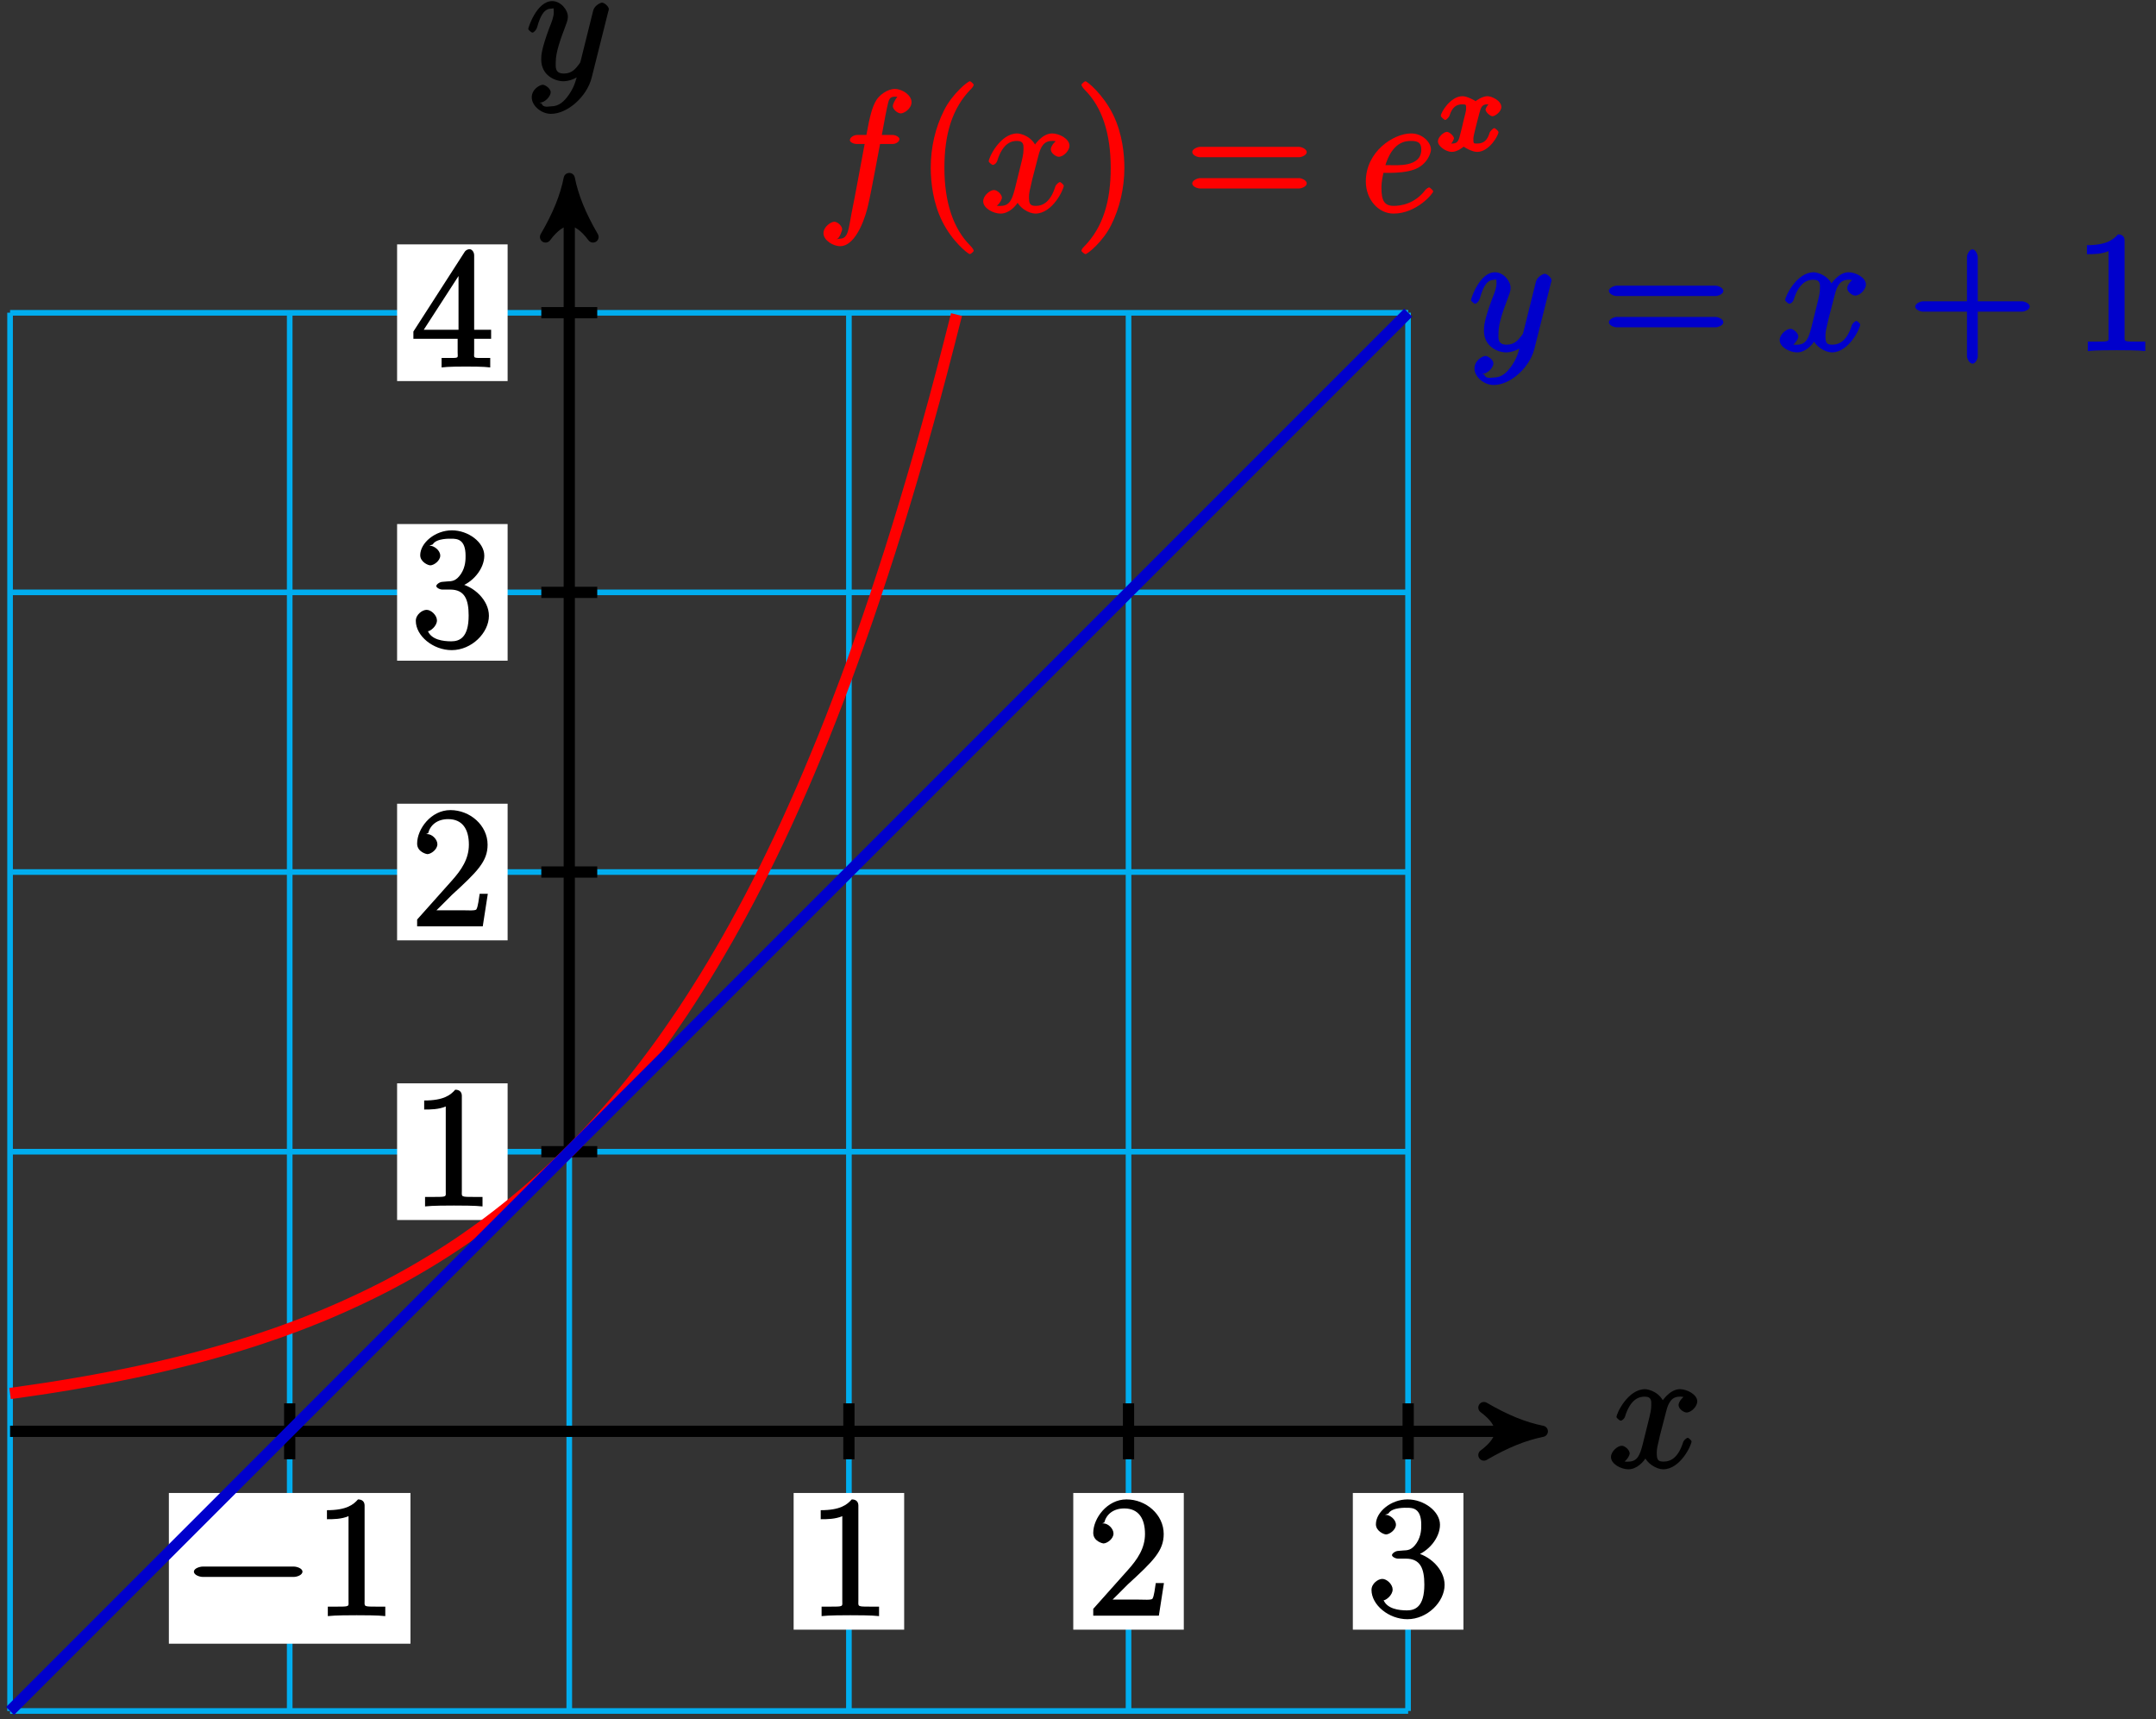 <?xml version="1.0" encoding="UTF-8"?>
<svg xmlns="http://www.w3.org/2000/svg" xmlns:xlink="http://www.w3.org/1999/xlink" width="153pt" height="122pt" viewBox="0 0 153 122" version="1.1">
<rect x="0" y="0" width="153" height="122" fill="#333333" stroke="none"/>
<defs>
<g>
<symbol overflow="visible" id="glyph0-0">
<path style="stroke:none;" d=""/>
</symbol>
<symbol overflow="visible" id="glyph0-1">
<path style="stroke:none;" d="M 5.672 -5.172 C 5.281 -5.109 4.969 -4.656 4.969 -4.438 C 4.969 -4.141 5.359 -3.906 5.531 -3.906 C 5.891 -3.906 6.297 -4.359 6.297 -4.688 C 6.297 -5.188 5.562 -5.562 5.062 -5.562 C 4.344 -5.562 3.766 -4.703 3.656 -4.469 L 3.984 -4.469 C 3.703 -5.359 2.812 -5.562 2.594 -5.562 C 1.375 -5.562 0.562 -3.844 0.562 -3.578 C 0.562 -3.531 0.781 -3.328 0.859 -3.328 C 0.953 -3.328 1.094 -3.438 1.156 -3.578 C 1.562 -4.922 2.219 -5.031 2.562 -5.031 C 3.094 -5.031 3.031 -4.672 3.031 -4.391 C 3.031 -4.125 2.969 -3.844 2.828 -3.281 L 2.422 -1.641 C 2.234 -0.922 2.062 -0.422 1.422 -0.422 C 1.359 -0.422 1.172 -0.375 0.922 -0.531 L 0.812 -0.281 C 1.25 -0.359 1.5 -0.859 1.5 -1 C 1.5 -1.25 1.156 -1.547 0.938 -1.547 C 0.641 -1.547 0.172 -1.141 0.172 -0.75 C 0.172 -0.25 0.891 0.125 1.406 0.125 C 1.984 0.125 2.5 -0.375 2.75 -0.859 L 2.469 -0.969 C 2.672 -0.266 3.438 0.125 3.875 0.125 C 5.094 0.125 5.891 -1.594 5.891 -1.859 C 5.891 -1.906 5.688 -2.109 5.625 -2.109 C 5.516 -2.109 5.328 -1.906 5.297 -1.812 C 4.969 -0.75 4.453 -0.422 3.906 -0.422 C 3.484 -0.422 3.422 -0.578 3.422 -1.062 C 3.422 -1.328 3.469 -1.516 3.656 -2.312 L 4.078 -3.938 C 4.25 -4.656 4.5 -5.031 5.062 -5.031 C 5.078 -5.031 5.297 -5.062 5.547 -4.906 Z M 5.672 -5.172 "/>
</symbol>
<symbol overflow="visible" id="glyph0-2">
<path style="stroke:none;" d="M 3.031 1.094 C 2.703 1.547 2.359 1.906 1.766 1.906 C 1.625 1.906 1.203 2.031 1.109 1.703 C 0.906 1.641 0.969 1.641 0.984 1.641 C 1.344 1.641 1.75 1.188 1.75 0.906 C 1.75 0.641 1.359 0.375 1.188 0.375 C 0.984 0.375 0.406 0.688 0.406 1.266 C 0.406 1.875 1.094 2.438 1.766 2.438 C 2.969 2.438 4.328 1.188 4.656 -0.125 L 5.828 -4.797 C 5.844 -4.859 5.875 -4.922 5.875 -5 C 5.875 -5.172 5.562 -5.453 5.391 -5.453 C 5.281 -5.453 4.859 -5.25 4.766 -4.891 L 3.891 -1.375 C 3.828 -1.156 3.875 -1.25 3.781 -1.109 C 3.531 -0.781 3.266 -0.422 2.688 -0.422 C 2.016 -0.422 2.109 -0.922 2.109 -1.25 C 2.109 -1.922 2.438 -2.844 2.766 -3.703 C 2.891 -4.047 2.969 -4.219 2.969 -4.453 C 2.969 -4.953 2.453 -5.562 1.859 -5.562 C 0.766 -5.562 0.156 -3.688 0.156 -3.578 C 0.156 -3.531 0.375 -3.328 0.453 -3.328 C 0.562 -3.328 0.734 -3.531 0.781 -3.688 C 1.062 -4.703 1.359 -5.031 1.828 -5.031 C 1.938 -5.031 1.969 -5.172 1.969 -4.781 C 1.969 -4.469 1.844 -4.125 1.656 -3.672 C 1.078 -2.109 1.078 -1.703 1.078 -1.422 C 1.078 -0.281 2.062 0.125 2.656 0.125 C 3 0.125 3.531 -0.031 3.844 -0.344 L 3.688 -0.516 C 3.516 0.141 3.438 0.5 3.031 1.094 Z M 3.031 1.094 "/>
</symbol>
<symbol overflow="visible" id="glyph0-3">
<path style="stroke:none;" d="M 5.328 -4.812 C 5.562 -4.812 5.828 -4.953 5.828 -5.172 C 5.828 -5.297 5.562 -5.453 5.359 -5.453 L 4.578 -5.453 C 4.766 -6.531 4.938 -7.375 5.031 -7.75 C 5.109 -8.047 5.203 -8.172 5.516 -8.172 C 5.766 -8.172 5.891 -8.109 5.766 -8.219 C 5.672 -8.219 5.359 -7.703 5.359 -7.5 C 5.359 -7.266 5.703 -6.984 5.922 -6.984 C 6.172 -6.984 6.688 -7.328 6.688 -7.781 C 6.688 -8.281 6.031 -8.719 5.5 -8.719 C 4.984 -8.719 4.359 -8.281 4.125 -7.812 C 3.906 -7.406 3.734 -6.859 3.484 -5.453 L 2.828 -5.453 C 2.609 -5.453 2.312 -5.297 2.312 -5.078 C 2.312 -4.953 2.562 -4.812 2.797 -4.812 L 3.359 -4.812 C 3.172 -3.844 2.688 -1.141 2.422 0.141 C 2.219 1.188 2.203 1.906 1.609 1.906 C 1.562 1.906 1.328 1.953 1.328 1.953 C 1.609 1.922 1.766 1.25 1.766 1.25 C 1.766 1 1.438 0.703 1.203 0.703 C 0.969 0.703 0.438 1.062 0.438 1.516 C 0.438 2.031 1.141 2.438 1.609 2.438 C 2.828 2.438 3.484 0.109 3.609 -0.484 C 3.828 -1.406 4.406 -4.594 4.453 -4.812 Z M 5.328 -4.812 "/>
</symbol>
<symbol overflow="visible" id="glyph0-4">
<path style="stroke:none;" d="M 2.141 -2.766 C 2.469 -2.766 3.281 -2.797 3.844 -3.016 C 4.75 -3.359 5 -4.203 5 -4.406 C 5 -4.938 4.391 -5.562 3.594 -5.562 C 2.344 -5.562 0.375 -4.281 0.375 -2.156 C 0.375 -0.891 1.25 0.125 2.344 0.125 C 3.969 0.125 5.156 -1.297 5.156 -1.453 C 5.156 -1.516 4.922 -1.734 4.875 -1.734 C 4.844 -1.734 4.703 -1.672 4.609 -1.562 C 3.844 -0.547 2.828 -0.422 2.359 -0.422 C 1.688 -0.422 1.484 -0.797 1.484 -1.688 C 1.484 -1.859 1.484 -2.156 1.625 -2.766 Z M 1.719 -3.156 C 2.234 -5 3.219 -5.031 3.594 -5.031 C 4.125 -5.031 4.312 -4.859 4.312 -4.406 C 4.312 -3.156 2.562 -3.312 2.062 -3.312 L 1.766 -3.312 Z M 1.719 -3.156 "/>
</symbol>
<symbol overflow="visible" id="glyph1-0">
<path style="stroke:none;" d=""/>
</symbol>
<symbol overflow="visible" id="glyph1-1">
<path style="stroke:none;" d="M 7.875 -2.75 C 8.078 -2.75 8.484 -2.875 8.484 -3.125 C 8.484 -3.359 8.078 -3.484 7.875 -3.484 L 1.406 -3.484 C 1.203 -3.484 0.781 -3.359 0.781 -3.125 C 0.781 -2.875 1.203 -2.75 1.406 -2.75 Z M 7.875 -2.75 "/>
</symbol>
<symbol overflow="visible" id="glyph2-0">
<path style="stroke:none;" d=""/>
</symbol>
<symbol overflow="visible" id="glyph2-1">
<path style="stroke:none;" d="M 3.594 -7.812 C 3.594 -8.078 3.438 -8.25 3.125 -8.25 C 2.797 -7.875 2.312 -7.484 0.922 -7.484 L 0.922 -6.844 C 1.359 -6.844 1.953 -6.844 2.453 -7.062 L 2.453 -1.062 C 2.453 -0.641 2.578 -0.641 1.531 -0.641 L 0.984 -0.641 L 0.984 0.031 C 1.484 -0.031 2.641 -0.031 3.031 -0.031 C 3.438 -0.031 4.578 -0.031 5.062 0.031 L 5.062 -0.641 L 4.531 -0.641 C 3.484 -0.641 3.594 -0.641 3.594 -1.062 Z M 3.594 -7.812 "/>
</symbol>
<symbol overflow="visible" id="glyph2-2">
<path style="stroke:none;" d="M 5.266 -2.312 L 4.859 -2.312 C 4.797 -1.953 4.75 -1.406 4.625 -1.203 C 4.547 -1.094 3.984 -1.141 3.625 -1.141 L 1.406 -1.141 L 1.516 -0.891 C 1.844 -1.156 2.562 -1.922 2.875 -2.219 C 4.703 -3.891 5.422 -4.609 5.422 -5.797 C 5.422 -7.172 4.172 -8.25 2.781 -8.25 C 1.406 -8.25 0.422 -6.906 0.422 -5.875 C 0.422 -5.266 1.109 -5.125 1.141 -5.125 C 1.406 -5.125 1.859 -5.453 1.859 -5.828 C 1.859 -6.172 1.484 -6.547 1.141 -6.547 C 1.047 -6.547 1.016 -6.547 1.203 -6.609 C 1.359 -7.203 1.859 -7.609 2.625 -7.609 C 3.641 -7.609 4.094 -6.891 4.094 -5.797 C 4.094 -4.781 3.562 -4 2.875 -3.234 L 0.422 -0.484 L 0.422 0 L 5.078 0 L 5.438 -2.312 Z M 5.266 -2.312 "/>
</symbol>
<symbol overflow="visible" id="glyph2-3">
<path style="stroke:none;" d="M 2.203 -4.594 C 2 -4.578 1.781 -4.406 1.781 -4.297 C 1.781 -4.188 2.016 -4.047 2.219 -4.047 L 2.766 -4.047 C 3.797 -4.047 4.078 -3.344 4.078 -2.203 C 4.078 -0.641 3.438 -0.375 2.844 -0.375 C 2.266 -0.375 1.453 -0.484 1.188 -1.094 C 1.328 -1.078 1.828 -1.438 1.828 -1.859 C 1.828 -2.219 1.422 -2.609 1.094 -2.609 C 0.797 -2.609 0.328 -2.281 0.328 -1.828 C 0.328 -0.766 1.547 0.25 2.875 0.25 C 4.297 0.25 5.516 -0.984 5.516 -2.188 C 5.516 -3.281 4.469 -4.297 3.328 -4.5 L 3.328 -4.203 C 4.359 -4.5 5.188 -5.516 5.188 -6.453 C 5.188 -7.406 4.047 -8.25 2.891 -8.25 C 1.703 -8.25 0.641 -7.359 0.641 -6.484 C 0.641 -6.016 1.188 -5.766 1.359 -5.766 C 1.609 -5.766 2.062 -6.094 2.062 -6.453 C 2.062 -6.844 1.609 -7.156 1.344 -7.156 C 1.281 -7.156 1.25 -7.156 1.531 -7.25 C 1.781 -7.703 2.797 -7.656 2.859 -7.656 C 3.25 -7.656 3.859 -7.625 3.859 -6.453 C 3.859 -6.234 3.875 -5.672 3.531 -5.156 C 3.172 -4.625 2.875 -4.641 2.562 -4.625 Z M 2.203 -4.594 "/>
</symbol>
<symbol overflow="visible" id="glyph2-4">
<path style="stroke:none;" d="M 4.469 -7.922 C 4.469 -8.156 4.312 -8.359 4.141 -8.359 C 4.047 -8.359 3.891 -8.312 3.797 -8.172 L 0.156 -2.516 L 0.156 -2 L 3.297 -2 L 3.297 -1.047 C 3.297 -0.609 3.438 -0.641 2.562 -0.641 L 2.156 -0.641 L 2.156 0.031 C 2.609 -0.031 3.547 -0.031 3.891 -0.031 C 4.219 -0.031 5.172 -0.031 5.609 0.031 L 5.609 -0.641 L 5.219 -0.641 C 4.344 -0.641 4.469 -0.609 4.469 -1.047 L 4.469 -2 L 5.672 -2 L 5.672 -2.641 L 4.469 -2.641 Z M 3.359 -7 L 3.359 -2.641 L 0.891 -2.641 L 3.641 -6.891 Z M 3.359 -7 "/>
</symbol>
<symbol overflow="visible" id="glyph2-5">
<path style="stroke:none;" d="M 4.047 2.766 C 4.047 2.719 4 2.594 3.797 2.391 C 2.594 1.188 1.969 -0.688 1.969 -3.125 C 1.969 -5.438 2.484 -7.328 3.875 -8.734 C 4 -8.844 4.047 -8.984 4.047 -9.016 C 4.047 -9.078 3.828 -9.266 3.781 -9.266 C 3.625 -9.266 2.516 -8.359 1.938 -7.188 C 1.328 -5.969 1 -4.594 1 -3.125 C 1 -2.062 1.172 -0.641 1.797 0.641 C 2.5 2.078 3.641 3 3.781 3 C 3.828 3 4.047 2.828 4.047 2.766 Z M 4.047 2.766 "/>
</symbol>
<symbol overflow="visible" id="glyph2-6">
<path style="stroke:none;" d="M 3.531 -3.125 C 3.531 -4.031 3.406 -5.516 2.734 -6.891 C 2.031 -8.328 0.891 -9.266 0.766 -9.266 C 0.719 -9.266 0.484 -9.078 0.484 -9.016 C 0.484 -8.984 0.531 -8.844 0.734 -8.641 C 1.938 -7.438 2.562 -5.562 2.562 -3.125 C 2.562 -0.812 2.047 1.078 0.656 2.484 C 0.531 2.594 0.484 2.719 0.484 2.766 C 0.484 2.828 0.719 3 0.766 3 C 0.922 3 2.016 2.109 2.594 0.938 C 3.203 -0.281 3.531 -1.688 3.531 -3.125 Z M 3.531 -3.125 "/>
</symbol>
<symbol overflow="visible" id="glyph2-7">
<path style="stroke:none;" d="M 8.062 -3.875 C 8.234 -3.875 8.609 -4.016 8.609 -4.234 C 8.609 -4.453 8.25 -4.609 8.062 -4.609 L 1.031 -4.609 C 0.859 -4.609 0.484 -4.453 0.484 -4.25 C 0.484 -4.016 0.844 -3.875 1.031 -3.875 Z M 8.062 -1.656 C 8.234 -1.656 8.609 -1.797 8.609 -2.016 C 8.609 -2.234 8.25 -2.391 8.062 -2.391 L 1.031 -2.391 C 0.859 -2.391 0.484 -2.234 0.484 -2.016 C 0.484 -1.797 0.844 -1.656 1.031 -1.656 Z M 8.062 -1.656 "/>
</symbol>
<symbol overflow="visible" id="glyph2-8">
<path style="stroke:none;" d="M 4.766 -2.766 L 8.062 -2.766 C 8.234 -2.766 8.609 -2.906 8.609 -3.125 C 8.609 -3.344 8.25 -3.5 8.062 -3.5 L 4.922 -3.5 L 4.922 -6.641 C 4.922 -6.812 4.766 -7.188 4.547 -7.188 C 4.328 -7.188 4.156 -6.828 4.156 -6.641 L 4.156 -3.5 L 1.031 -3.5 C 0.859 -3.5 0.484 -3.344 0.484 -3.125 C 0.484 -2.906 0.844 -2.766 1.031 -2.766 L 4.156 -2.766 L 4.156 0.391 C 4.156 0.562 4.328 0.922 4.547 0.922 C 4.766 0.922 4.922 0.578 4.922 0.391 L 4.922 -2.766 Z M 4.766 -2.766 "/>
</symbol>
<symbol overflow="visible" id="glyph3-0">
<path style="stroke:none;" d=""/>
</symbol>
<symbol overflow="visible" id="glyph3-1">
<path style="stroke:none;" d="M 4 -3.547 C 3.641 -3.453 3.438 -2.969 3.438 -2.938 C 3.438 -2.75 3.766 -2.453 3.938 -2.453 C 4.109 -2.453 4.562 -2.766 4.562 -3.109 C 4.562 -3.562 3.875 -3.875 3.578 -3.875 C 3.219 -3.875 2.766 -3.562 2.734 -3.516 C 2.734 -3.547 2.141 -3.875 1.812 -3.875 C 0.938 -3.875 0.266 -2.703 0.266 -2.484 C 0.266 -2.406 0.516 -2.188 0.578 -2.188 C 0.672 -2.188 0.875 -2.422 0.891 -2.516 C 1.078 -3.094 1.375 -3.297 1.781 -3.297 C 2.094 -3.297 2.062 -3.25 2.062 -2.969 C 2.062 -2.812 1.953 -2.438 1.891 -2.188 C 1.844 -1.953 1.672 -1.25 1.625 -1.094 C 1.516 -0.656 1.422 -0.516 1.062 -0.516 C 1.031 -0.516 0.953 -0.453 0.781 -0.562 L 0.656 -0.25 C 1.016 -0.344 1.203 -0.859 1.203 -0.875 C 1.203 -1.047 0.875 -1.344 0.703 -1.344 C 0.484 -1.344 0.062 -0.984 0.062 -0.672 C 0.062 -0.312 0.641 0.078 1.047 0.078 C 1.469 0.078 1.891 -0.297 1.891 -0.297 C 1.891 -0.281 2.453 0.078 2.844 0.078 C 3.703 0.078 4.359 -1.094 4.359 -1.328 C 4.359 -1.406 4.125 -1.609 4.062 -1.609 C 3.969 -1.609 3.766 -1.375 3.734 -1.297 C 3.578 -0.75 3.312 -0.516 2.859 -0.516 C 2.594 -0.516 2.578 -0.5 2.578 -0.844 C 2.578 -1 2.625 -1.172 2.734 -1.625 C 2.797 -1.859 2.969 -2.562 3.016 -2.719 C 3.125 -3.125 3.219 -3.297 3.578 -3.297 C 3.625 -3.297 3.688 -3.344 3.859 -3.234 Z M 4 -3.547 "/>
</symbol>
</g>
</defs>
<g id="surface1">
<path style="fill:none;stroke-width:0.399;stroke-linecap:butt;stroke-linejoin:miter;stroke:rgb(0%,67.839%,93.729%);stroke-opacity:1;stroke-miterlimit:10;" d="M -39.685 -19.842 L 59.53 -19.842 M -39.685 0.001 L 59.53 0.001 M -39.685 19.841 L 59.53 19.841 M -39.685 39.685 L 59.53 39.685 M -39.685 59.529 L 59.53 59.529 M -39.685 79.365 L 59.53 79.365 M -39.685 -19.842 L -39.685 79.373 M -19.841 -19.842 L -19.841 79.373 M -0.002 -19.842 L -0.002 79.373 M 19.842 -19.842 L 19.842 79.373 M 39.686 -19.842 L 39.686 79.373 M 59.522 -19.842 L 59.522 79.373 " transform="matrix(1,0,0,-1,40.4,101.56)"/>
<path style="fill:none;stroke-width:0.797;stroke-linecap:butt;stroke-linejoin:miter;stroke:rgb(0%,0%,0%);stroke-opacity:1;stroke-miterlimit:10;" d="M -39.685 0.001 L 68.014 0.001 " transform="matrix(1,0,0,-1,40.4,101.56)"/>
<path style="fill-rule:nonzero;fill:rgb(0%,0%,0%);fill-opacity:1;stroke-width:0.797;stroke-linecap:butt;stroke-linejoin:round;stroke:rgb(0%,0%,0%);stroke-opacity:1;stroke-miterlimit:10;" d="M 1.034 0.001 C -0.259 0.259 -1.555 0.779 -3.11 1.685 C -1.555 0.517 -1.555 -0.518 -3.11 -1.682 C -1.555 -0.776 -0.259 -0.26 1.034 0.001 Z M 1.034 0.001 " transform="matrix(1,0,0,-1,108.415,101.56)"/>
<g style="fill:rgb(0%,0%,0%);fill-opacity:1;">
  <use xlink:href="#glyph0-1" x="114.15" y="104.13"/>
</g>
<path style="fill:none;stroke-width:0.797;stroke-linecap:butt;stroke-linejoin:miter;stroke:rgb(0%,0%,0%);stroke-opacity:1;stroke-miterlimit:10;" d="M -0.002 19.841 L -0.002 87.857 " transform="matrix(1,0,0,-1,40.4,101.56)"/>
<path style="fill-rule:nonzero;fill:rgb(0%,0%,0%);fill-opacity:1;stroke-width:0.797;stroke-linecap:butt;stroke-linejoin:round;stroke:rgb(0%,0%,0%);stroke-opacity:1;stroke-miterlimit:10;" d="M 1.035 0.002 C -0.258 0.259 -1.555 0.779 -3.11 1.685 C -1.555 0.517 -1.555 -0.518 -3.11 -1.682 C -1.555 -0.776 -0.258 -0.26 1.035 0.002 Z M 1.035 0.002 " transform="matrix(0,-1,-1,0,40.4,13.703)"/>
<g style="fill:rgb(0%,0%,0%);fill-opacity:1;">
  <use xlink:href="#glyph0-2" x="37.33" y="5.64"/>
</g>
<path style="fill:none;stroke-width:0.797;stroke-linecap:butt;stroke-linejoin:miter;stroke:rgb(0%,0%,0%);stroke-opacity:1;stroke-miterlimit:10;" d="M -19.841 1.986 L -19.841 -1.983 " transform="matrix(1,0,0,-1,40.4,101.56)"/>
<path style=" stroke:none;fill-rule:nonzero;fill:rgb(100%,100%,100%);fill-opacity:1;" d="M 11.984 116.629 L 29.129 116.629 L 29.129 105.934 L 11.984 105.934 Z M 11.984 116.629 "/>
<g style="fill:rgb(0%,0%,0%);fill-opacity:1;">
  <use xlink:href="#glyph1-1" x="12.98" y="114.64"/>
</g>
<g style="fill:rgb(0%,0%,0%);fill-opacity:1;">
  <use xlink:href="#glyph2-1" x="22.28" y="114.64"/>
</g>
<path style="fill:none;stroke-width:0.797;stroke-linecap:butt;stroke-linejoin:miter;stroke:rgb(0%,0%,0%);stroke-opacity:1;stroke-miterlimit:10;" d="M 19.842 1.986 L 19.842 -1.983 " transform="matrix(1,0,0,-1,40.4,101.56)"/>
<path style=" stroke:none;fill-rule:nonzero;fill:rgb(100%,100%,100%);fill-opacity:1;" d="M 56.32 115.633 L 64.164 115.633 L 64.164 105.934 L 56.32 105.934 Z M 56.32 115.633 "/>
<g style="fill:rgb(0%,0%,0%);fill-opacity:1;">
  <use xlink:href="#glyph2-1" x="57.32" y="114.64"/>
</g>
<path style="fill:none;stroke-width:0.797;stroke-linecap:butt;stroke-linejoin:miter;stroke:rgb(0%,0%,0%);stroke-opacity:1;stroke-miterlimit:10;" d="M 39.686 1.986 L 39.686 -1.983 " transform="matrix(1,0,0,-1,40.4,101.56)"/>
<path style=" stroke:none;fill-rule:nonzero;fill:rgb(100%,100%,100%);fill-opacity:1;" d="M 76.164 115.633 L 84.008 115.633 L 84.008 105.934 L 76.164 105.934 Z M 76.164 115.633 "/>
<g style="fill:rgb(0%,0%,0%);fill-opacity:1;">
  <use xlink:href="#glyph2-2" x="77.16" y="114.64"/>
</g>
<path style="fill:none;stroke-width:0.797;stroke-linecap:butt;stroke-linejoin:miter;stroke:rgb(0%,0%,0%);stroke-opacity:1;stroke-miterlimit:10;" d="M 59.53 1.986 L 59.53 -1.983 " transform="matrix(1,0,0,-1,40.4,101.56)"/>
<path style=" stroke:none;fill-rule:nonzero;fill:rgb(100%,100%,100%);fill-opacity:1;" d="M 96.004 115.633 L 103.852 115.633 L 103.852 105.934 L 96.004 105.934 Z M 96.004 115.633 "/>
<g style="fill:rgb(0%,0%,0%);fill-opacity:1;">
  <use xlink:href="#glyph2-3" x="97" y="114.64"/>
</g>
<path style="fill:none;stroke-width:0.797;stroke-linecap:butt;stroke-linejoin:miter;stroke:rgb(0%,0%,0%);stroke-opacity:1;stroke-miterlimit:10;" d="M 1.983 19.841 L -1.986 19.841 " transform="matrix(1,0,0,-1,40.4,101.56)"/>
<path style=" stroke:none;fill-rule:nonzero;fill:rgb(100%,100%,100%);fill-opacity:1;" d="M 28.18 86.566 L 36.023 86.566 L 36.023 76.867 L 28.18 76.867 Z M 28.18 86.566 "/>
<g style="fill:rgb(0%,0%,0%);fill-opacity:1;">
  <use xlink:href="#glyph2-1" x="29.18" y="85.57"/>
</g>
<path style="fill:none;stroke-width:0.797;stroke-linecap:butt;stroke-linejoin:miter;stroke:rgb(0%,0%,0%);stroke-opacity:1;stroke-miterlimit:10;" d="M 1.983 39.685 L -1.986 39.685 " transform="matrix(1,0,0,-1,40.4,101.56)"/>
<path style=" stroke:none;fill-rule:nonzero;fill:rgb(100%,100%,100%);fill-opacity:1;" d="M 28.18 66.723 L 36.023 66.723 L 36.023 57.027 L 28.18 57.027 Z M 28.18 66.723 "/>
<g style="fill:rgb(0%,0%,0%);fill-opacity:1;">
  <use xlink:href="#glyph2-2" x="29.18" y="65.73"/>
</g>
<path style="fill:none;stroke-width:0.797;stroke-linecap:butt;stroke-linejoin:miter;stroke:rgb(0%,0%,0%);stroke-opacity:1;stroke-miterlimit:10;" d="M 1.983 59.529 L -1.986 59.529 " transform="matrix(1,0,0,-1,40.4,101.56)"/>
<path style=" stroke:none;fill-rule:nonzero;fill:rgb(100%,100%,100%);fill-opacity:1;" d="M 28.18 46.879 L 36.023 46.879 L 36.023 37.184 L 28.18 37.184 Z M 28.18 46.879 "/>
<g style="fill:rgb(0%,0%,0%);fill-opacity:1;">
  <use xlink:href="#glyph2-3" x="29.18" y="45.88"/>
</g>
<path style="fill:none;stroke-width:0.797;stroke-linecap:butt;stroke-linejoin:miter;stroke:rgb(0%,0%,0%);stroke-opacity:1;stroke-miterlimit:10;" d="M 1.983 79.373 L -1.986 79.373 " transform="matrix(1,0,0,-1,40.4,101.56)"/>
<path style=" stroke:none;fill-rule:nonzero;fill:rgb(100%,100%,100%);fill-opacity:1;" d="M 28.18 27.039 L 36.023 27.039 L 36.023 17.34 L 28.18 17.34 Z M 28.18 27.039 "/>
<g style="fill:rgb(0%,0%,0%);fill-opacity:1;">
  <use xlink:href="#glyph2-4" x="29.18" y="26.04"/>
</g>
<path style="fill:none;stroke-width:0.797;stroke-linecap:butt;stroke-linejoin:miter;stroke:rgb(100%,0%,0%);stroke-opacity:1;stroke-miterlimit:10;" d="M -39.685 2.685 C -39.685 2.685 -39.306 2.736 -39.162 2.755 C -39.013 2.779 -38.783 2.81 -38.634 2.833 C -38.49 2.853 -38.255 2.888 -38.111 2.908 C -37.966 2.927 -37.732 2.962 -37.587 2.986 C -37.439 3.005 -37.209 3.04 -37.06 3.064 C -36.916 3.087 -36.681 3.126 -36.537 3.146 C -36.392 3.169 -36.158 3.208 -36.013 3.232 C -35.865 3.255 -35.634 3.294 -35.486 3.318 C -35.341 3.341 -35.107 3.384 -34.962 3.408 C -34.818 3.431 -34.584 3.474 -34.439 3.498 C -34.295 3.525 -34.06 3.564 -33.912 3.591 C -33.767 3.619 -33.533 3.662 -33.388 3.689 C -33.244 3.716 -33.009 3.759 -32.865 3.787 C -32.72 3.814 -32.486 3.861 -32.337 3.888 C -32.193 3.915 -31.959 3.962 -31.814 3.994 C -31.67 4.021 -31.435 4.072 -31.291 4.099 C -31.146 4.13 -30.912 4.177 -30.767 4.208 C -30.619 4.24 -30.384 4.29 -30.24 4.322 C -30.095 4.353 -29.861 4.404 -29.716 4.439 C -29.572 4.47 -29.337 4.525 -29.193 4.556 C -29.045 4.591 -28.81 4.646 -28.666 4.681 C -28.521 4.716 -28.287 4.771 -28.142 4.806 C -27.998 4.841 -27.763 4.896 -27.619 4.935 C -27.47 4.97 -27.24 5.029 -27.091 5.068 C -26.947 5.103 -26.712 5.165 -26.568 5.201 C -26.423 5.24 -26.189 5.302 -26.045 5.341 C -25.896 5.38 -25.666 5.443 -25.517 5.486 C -25.373 5.525 -25.138 5.591 -24.994 5.634 C -24.849 5.673 -24.615 5.74 -24.47 5.783 C -24.322 5.826 -24.091 5.896 -23.943 5.939 C -23.798 5.982 -23.564 6.052 -23.42 6.095 C -23.275 6.142 -23.041 6.212 -22.896 6.259 C -22.748 6.306 -22.517 6.38 -22.369 6.427 C -22.224 6.474 -21.99 6.552 -21.845 6.599 C -21.701 6.646 -21.466 6.728 -21.322 6.779 C -21.173 6.826 -20.943 6.908 -20.795 6.958 C -20.65 7.009 -20.416 7.091 -20.271 7.146 C -20.127 7.197 -19.892 7.283 -19.748 7.337 C -19.599 7.392 -19.369 7.478 -19.22 7.533 C -19.076 7.587 -18.841 7.677 -18.697 7.736 C -18.552 7.79 -18.318 7.884 -18.173 7.943 C -18.025 8.001 -17.795 8.095 -17.646 8.154 C -17.502 8.216 -17.267 8.314 -17.123 8.373 C -16.978 8.435 -16.744 8.537 -16.599 8.599 C -16.451 8.662 -16.22 8.763 -16.072 8.83 C -15.927 8.892 -15.693 9.001 -15.548 9.068 C -15.404 9.134 -15.17 9.24 -15.025 9.31 C -14.877 9.376 -14.646 9.49 -14.498 9.56 C -14.353 9.63 -14.119 9.744 -13.974 9.814 C -13.83 9.888 -13.595 10.001 -13.451 10.076 C -13.302 10.15 -13.072 10.271 -12.923 10.345 C -12.779 10.423 -12.545 10.544 -12.4 10.623 C -12.255 10.701 -12.021 10.83 -11.877 10.908 C -11.732 10.99 -11.498 11.119 -11.349 11.201 C -11.205 11.283 -10.97 11.415 -10.826 11.501 C -10.681 11.587 -10.447 11.724 -10.302 11.81 C -10.158 11.896 -9.923 12.037 -9.775 12.126 C -9.63 12.216 -9.396 12.361 -9.252 12.451 C -9.107 12.54 -8.873 12.689 -8.728 12.783 C -8.584 12.876 -8.349 13.029 -8.205 13.126 C -8.056 13.224 -7.822 13.38 -7.677 13.478 C -7.533 13.576 -7.298 13.74 -7.154 13.841 C -7.009 13.943 -6.775 14.107 -6.63 14.212 C -6.482 14.314 -6.248 14.486 -6.103 14.591 C -5.959 14.701 -5.724 14.873 -5.58 14.982 C -5.435 15.091 -5.201 15.271 -5.056 15.384 C -4.908 15.498 -4.677 15.681 -4.529 15.798 C -4.384 15.912 -4.15 16.099 -4.005 16.22 C -3.861 16.337 -3.627 16.533 -3.482 16.654 C -3.334 16.775 -3.103 16.974 -2.955 17.099 C -2.81 17.224 -2.576 17.431 -2.431 17.56 C -2.287 17.689 -2.052 17.896 -1.908 18.029 C -1.759 18.162 -1.529 18.376 -1.38 18.513 C -1.236 18.646 -1.002 18.869 -0.857 19.009 C -0.713 19.146 -0.478 19.376 -0.334 19.517 C -0.185 19.662 0.045 19.888 0.194 20.037 C 0.338 20.181 0.573 20.423 0.717 20.572 C 0.862 20.724 1.096 20.97 1.241 21.122 C 1.389 21.279 1.62 21.529 1.768 21.689 C 1.913 21.849 2.147 22.107 2.291 22.271 C 2.436 22.435 2.67 22.701 2.815 22.869 C 2.963 23.037 3.194 23.31 3.342 23.482 C 3.487 23.654 3.721 23.931 3.866 24.111 C 4.01 24.287 4.245 24.576 4.389 24.755 C 4.537 24.939 4.768 25.232 4.916 25.419 C 5.061 25.607 5.295 25.908 5.44 26.099 C 5.584 26.29 5.819 26.603 5.963 26.798 C 6.112 26.997 6.342 27.314 6.491 27.517 C 6.635 27.72 6.87 28.048 7.014 28.255 C 7.159 28.462 7.393 28.798 7.537 29.013 C 7.686 29.224 7.916 29.572 8.065 29.79 C 8.209 30.005 8.444 30.365 8.588 30.587 C 8.733 30.81 8.967 31.177 9.112 31.408 C 9.26 31.638 9.491 32.013 9.639 32.248 C 9.784 32.486 10.018 32.869 10.162 33.111 C 10.307 33.357 10.541 33.751 10.686 34.001 C 10.83 34.248 11.065 34.654 11.213 34.912 C 11.358 35.165 11.592 35.583 11.737 35.845 C 11.881 36.111 12.116 36.537 12.26 36.806 C 12.405 37.076 12.639 37.517 12.787 37.794 C 12.932 38.072 13.166 38.521 13.311 38.806 C 13.455 39.091 13.69 39.552 13.834 39.845 C 13.979 40.138 14.213 40.611 14.358 40.912 C 14.506 41.212 14.741 41.701 14.885 42.009 C 15.03 42.318 15.264 42.818 15.409 43.134 C 15.553 43.451 15.787 43.966 15.932 44.29 C 16.08 44.615 16.315 45.142 16.459 45.478 C 16.604 45.81 16.838 46.353 16.983 46.697 C 17.127 47.037 17.362 47.595 17.506 47.947 C 17.655 48.298 17.885 48.869 18.034 49.232 C 18.178 49.591 18.413 50.181 18.557 50.548 C 18.702 50.919 18.936 51.525 19.08 51.904 C 19.229 52.287 19.459 52.904 19.608 53.294 C 19.752 53.685 19.987 54.322 20.131 54.724 C 20.276 55.126 20.51 55.779 20.655 56.189 C 20.803 56.603 21.034 57.271 21.182 57.697 C 21.327 58.119 21.561 58.806 21.705 59.244 C 21.85 59.677 22.084 60.38 22.229 60.83 C 22.377 61.275 22.608 62.001 22.756 62.458 C 22.901 62.919 23.135 63.662 23.28 64.13 C 23.424 64.603 23.659 65.365 23.803 65.849 C 23.952 66.333 24.182 67.119 24.33 67.615 C 24.475 68.111 24.709 68.919 24.854 69.427 C 24.998 69.935 25.233 70.763 25.377 71.287 C 25.526 71.81 25.756 72.662 25.905 73.197 C 26.049 73.736 26.284 74.607 26.428 75.158 C 26.573 75.712 26.807 76.607 26.952 77.173 C 27.1 77.74 27.479 79.24 27.479 79.24 " transform="matrix(1,0,0,-1,40.4,101.56)"/>
<g style="fill:rgb(100%,0%,0%);fill-opacity:1;">
  <use xlink:href="#glyph0-3" x="58" y="15.03"/>
</g>
<g style="fill:rgb(100%,0%,0%);fill-opacity:1;">
  <use xlink:href="#glyph2-5" x="65.05" y="15.03"/>
</g>
<g style="fill:rgb(100%,0%,0%);fill-opacity:1;">
  <use xlink:href="#glyph0-1" x="69.6" y="15.03"/>
</g>
<g style="fill:rgb(100%,0%,0%);fill-opacity:1;">
  <use xlink:href="#glyph2-6" x="76.26" y="15.03"/>
</g>
<g style="fill:rgb(100%,0%,0%);fill-opacity:1;">
  <use xlink:href="#glyph2-7" x="84.124" y="15.03"/>
</g>
<g style="fill:rgb(100%,0%,0%);fill-opacity:1;">
  <use xlink:href="#glyph0-4" x="96.55" y="15.03"/>
</g>
<g style="fill:rgb(100%,0%,0%);fill-opacity:1;">
  <use xlink:href="#glyph3-1" x="101.98" y="10.7"/>
</g>
<path style="fill:none;stroke-width:0.797;stroke-linecap:butt;stroke-linejoin:miter;stroke:rgb(0%,0%,79.999%);stroke-opacity:1;stroke-miterlimit:10;" d="M -39.685 -19.842 L 59.53 79.373 " transform="matrix(1,0,0,-1,40.4,101.56)"/>
<g style="fill:rgb(0%,0%,79.999%);fill-opacity:1;">
  <use xlink:href="#glyph0-2" x="104.23" y="24.88"/>
</g>
<g style="fill:rgb(0%,0%,79.999%);fill-opacity:1;">
  <use xlink:href="#glyph2-7" x="113.69" y="24.88"/>
</g>
<g style="fill:rgb(0%,0%,79.999%);fill-opacity:1;">
  <use xlink:href="#glyph0-1" x="126.12" y="24.88"/>
</g>
<g style="fill:rgb(0%,0%,79.999%);fill-opacity:1;">
  <use xlink:href="#glyph2-8" x="135.43" y="24.88"/>
</g>
<g style="fill:rgb(0%,0%,79.999%);fill-opacity:1;">
  <use xlink:href="#glyph2-1" x="147.177" y="24.88"/>
</g>
</g>
</svg>
